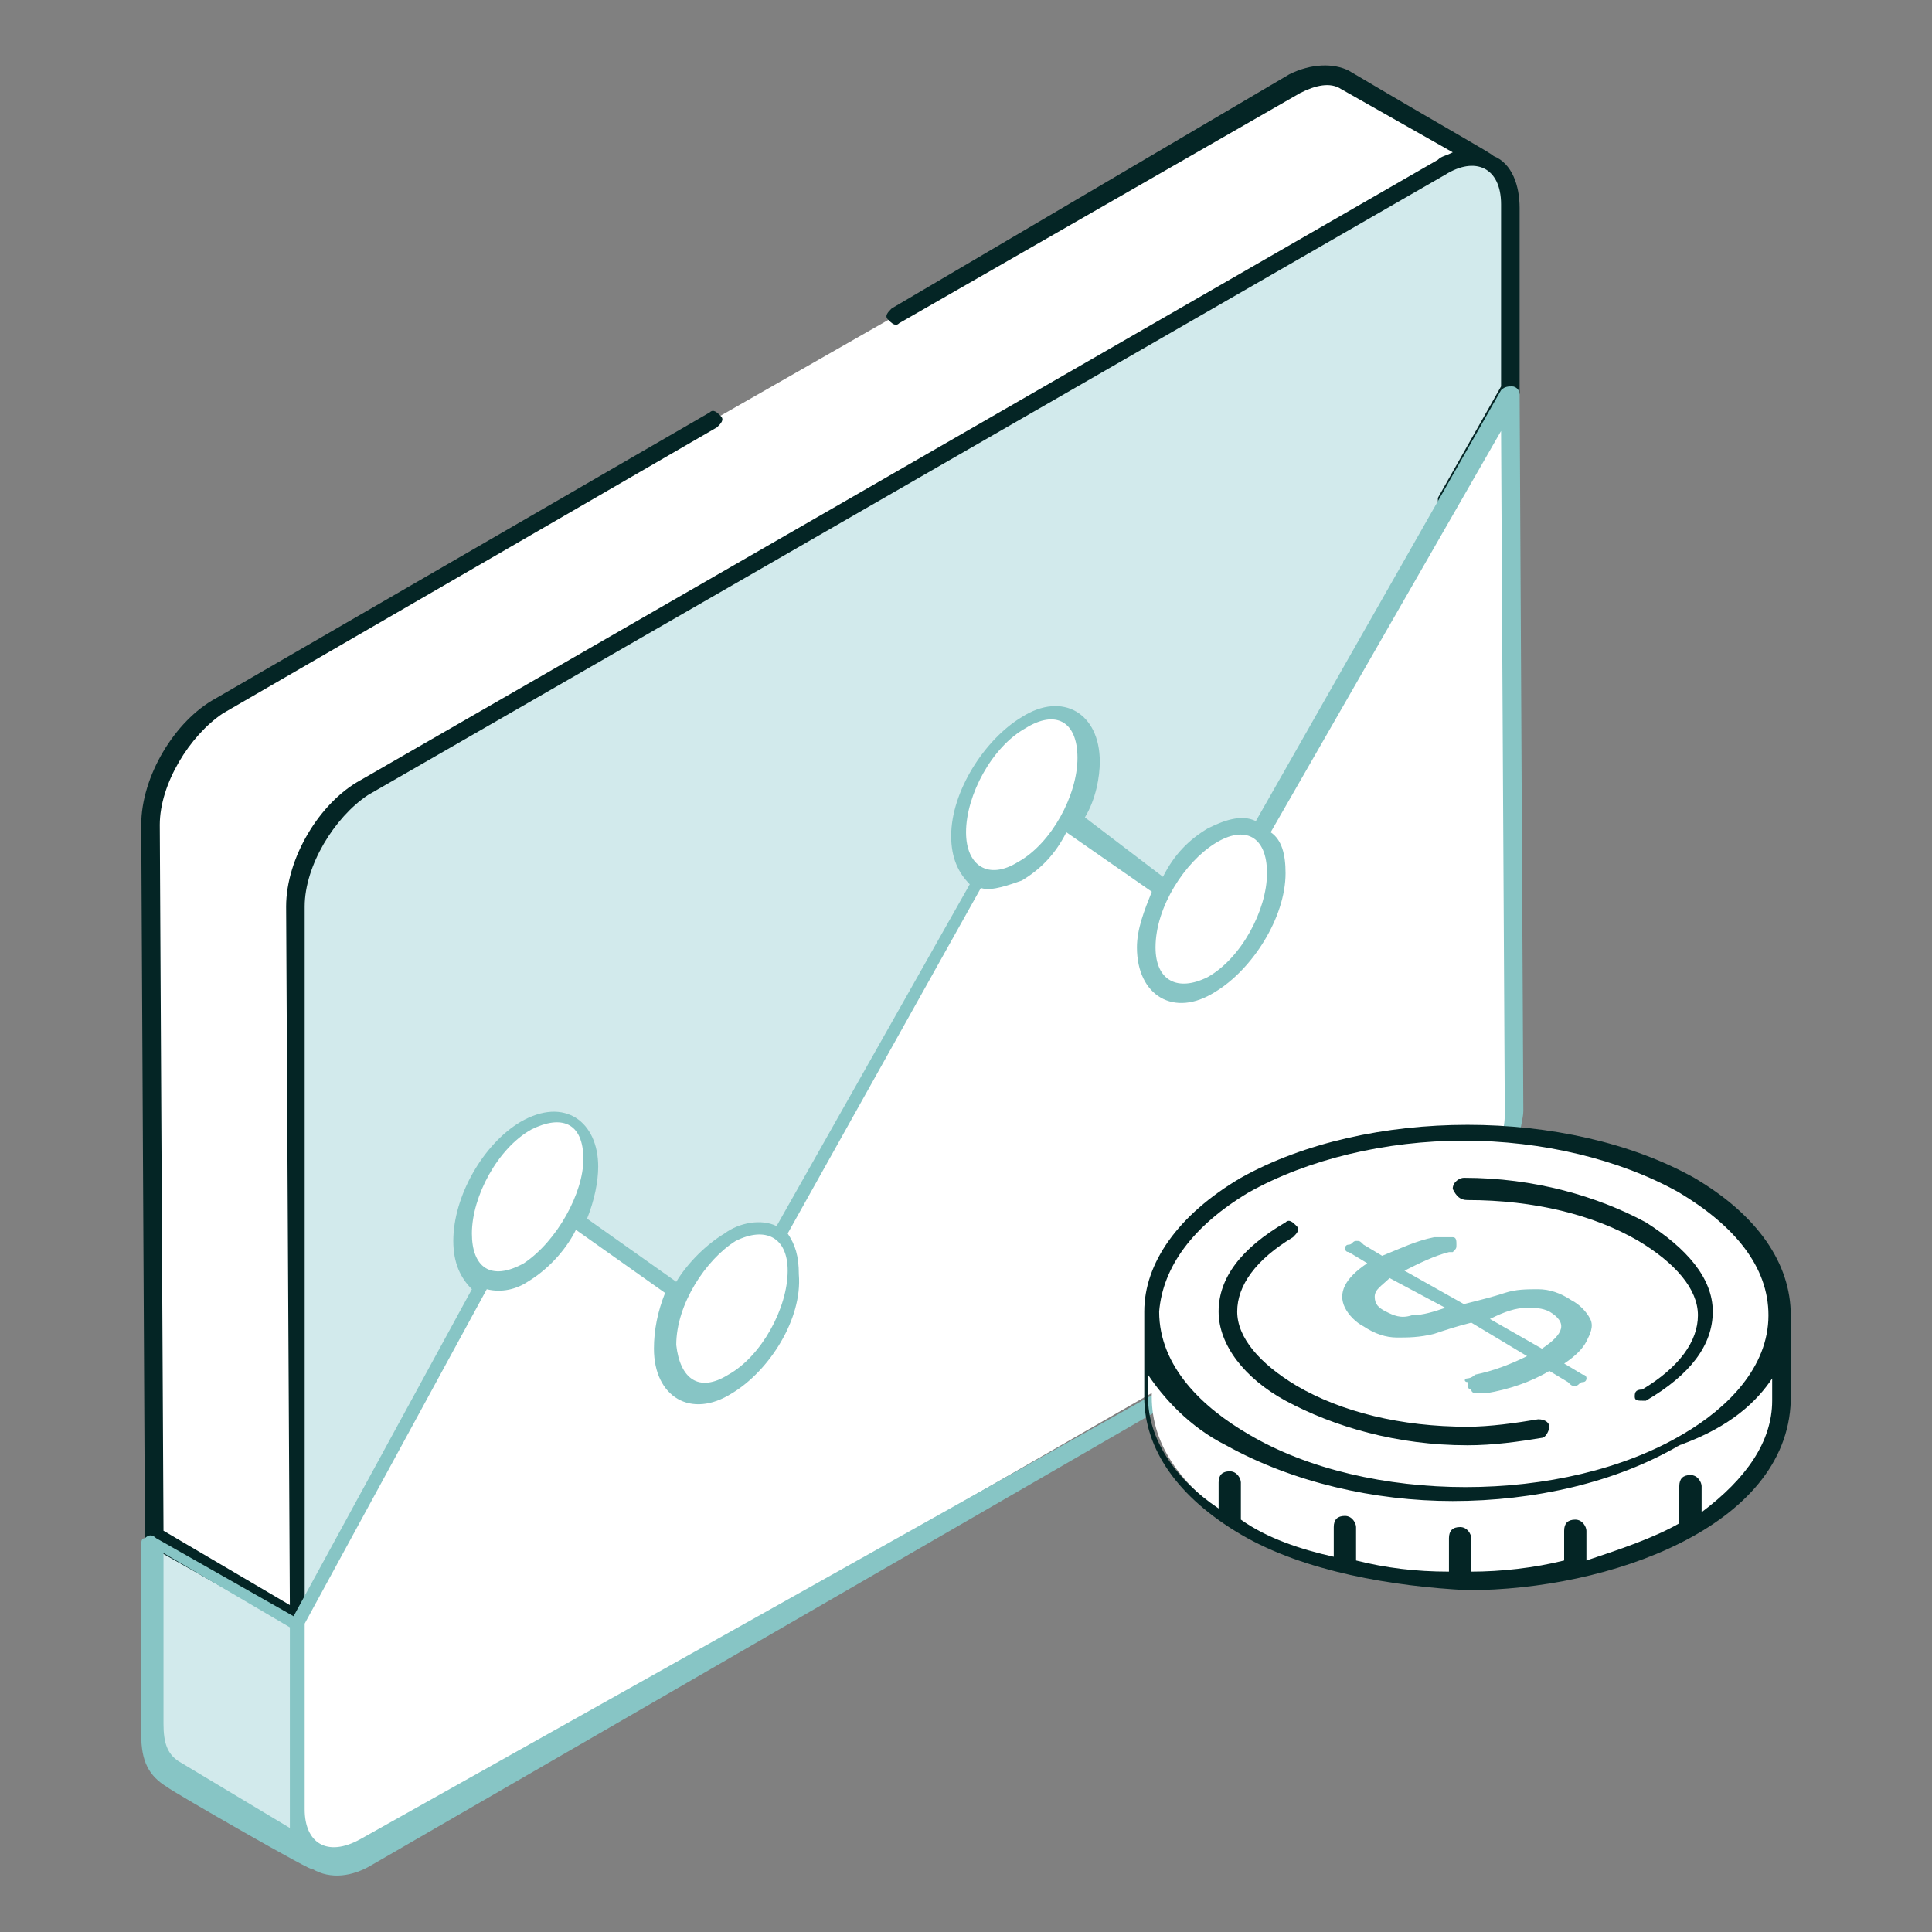 <svg width="40" height="40" viewBox="0 0 40 40" fill="none" xmlns="http://www.w3.org/2000/svg">
<rect x="0" y="0" width="40" height="40" fill="#808080" stroke="none"/>
<path d="M3.154 35.692C3.154 36.154 3.308 36.462 3.539 36.615L6.462 38.308L6.385 38.231C6.308 38.154 6.231 38 6.154 37.846V33.538L3.154 31.846V35.692Z" fill="#D2EAEC"/>
<path d="M14.77 8.692L4.539 14.616C3.77 15.077 3.154 16.154 3.154 17.077L3.231 31.846L6.154 33.539L6.077 18.769C6.077 17.846 6.693 16.769 7.462 16.308L29.77 3.462C29.924 3.385 30 3.385 30.077 3.308C30.231 3.231 30.462 3.231 30.539 3.308C30.616 3.308 30.693 3.385 30.693 3.385C30.693 3.385 30.616 3.385 30.616 3.308L27.693 1.616C27.462 1.462 27.077 1.462 26.693 1.692L18.539 6.539M6.616 38.385C6.539 38.308 6.539 38.308 6.462 38.308C6.462 38.308 6.539 38.308 6.616 38.385C6.539 38.385 6.539 38.385 6.616 38.385Z" fill="white"/>
<path d="M11.077 24.538L15.077 27.384L21.308 16.308L25 19.077L31.231 8.154V4.308C31.231 3.846 31.077 3.538 30.847 3.385C30.847 3.385 30.77 3.385 30.77 3.308H30.231C30.154 3.308 30 3.385 29.924 3.461L7.616 16.308C6.847 16.769 6.231 17.846 6.231 18.769L6.154 33.538L6.462 33.077L11.077 24.538Z" fill="#D2EAEC"/>
<path d="M31.462 4.308C31.462 3.846 31.308 3.385 30.924 3.231C30.847 3.154 30.001 2.692 27.924 1.462C27.616 1.308 27.155 1.308 26.693 1.539L18.462 6.385C18.385 6.462 18.308 6.539 18.385 6.616C18.462 6.692 18.539 6.769 18.616 6.692L26.924 1.923C27.232 1.769 27.539 1.692 27.77 1.846L30.078 3.154C29.924 3.231 29.847 3.231 29.77 3.308L7.462 16.154C6.616 16.616 5.924 17.769 5.924 18.769L6.001 33.231L3.385 31.692L3.308 17.077C3.308 16.231 3.924 15.231 4.616 14.769L14.847 8.846C14.924 8.769 15.001 8.692 14.924 8.616C14.847 8.539 14.77 8.462 14.693 8.539L4.462 14.462C3.616 14.923 2.924 16.077 2.924 17.077L3.001 31.846C3.001 31.923 3.001 32 3.078 32L6.078 33.693H6.155C6.232 33.693 6.308 33.693 6.308 33.616V18.769C6.308 17.923 6.924 16.923 7.616 16.462L29.924 3.616C30.539 3.231 31.078 3.462 31.078 4.231V8L29.77 10.308V11.077L31.462 8.154V4.308Z" fill="#042525"/>
<path d="M25 19.077L21.308 16.308L15.077 27.385L11.077 24.539L6.462 33.077L6.154 33.539V37.846C6.231 38 6.308 38.154 6.385 38.231L6.462 38.308H6.539C6.77 38.462 7.154 38.462 7.539 38.231L29.847 25.385C30.616 24.923 31.231 23.846 31.231 22.923L31.154 8.077L25 19.077Z" fill="white"/>
<path d="M10.923 23.231C11.692 22.769 12.231 23.154 12.231 24C12.231 24.846 11.615 25.923 10.923 26.308C10.154 26.769 9.615 26.385 9.615 25.538C9.615 24.692 10.154 23.615 10.923 23.231ZM15.154 25.538C15.923 25.077 16.461 25.462 16.461 26.308C16.461 27.154 15.846 28.231 15.154 28.615C14.384 29.077 13.846 28.692 13.846 27.846C13.769 27 14.384 26 15.154 25.538ZM21.154 14.923C21.923 14.461 22.461 14.846 22.461 15.692C22.461 16.538 21.846 17.615 21.154 18C20.384 18.462 19.846 18.077 19.846 17.231C19.846 16.385 20.384 15.308 21.154 14.923ZM25.077 17.308C25.846 16.846 26.384 17.231 26.384 18.077C26.384 18.923 25.769 20 25.077 20.385C24.308 20.846 23.769 20.462 23.769 19.615C23.769 18.692 24.308 17.692 25.077 17.308Z" fill="white"/>
<path d="M31.462 8.154C31.462 8.077 31.385 8 31.308 8C31.232 8 31.155 8 31.078 8.077L26.001 17C25.693 16.846 25.308 17 25.001 17.154C24.616 17.385 24.308 17.692 24.078 18.154L22.462 16.923C22.693 16.538 22.77 16.077 22.77 15.769C22.77 14.769 22.001 14.308 21.155 14.846C20.385 15.308 19.693 16.385 19.693 17.308C19.693 17.769 19.847 18.077 20.078 18.308L16.078 25.385C15.77 25.231 15.308 25.308 15.001 25.538C14.616 25.769 14.232 26.154 14.001 26.538L12.155 25.231C12.308 24.846 12.385 24.462 12.385 24.154C12.385 23.231 11.693 22.692 10.77 23.231C10.001 23.692 9.385 24.769 9.385 25.692C9.385 26.154 9.539 26.462 9.77 26.692L6.078 33.462L3.232 31.846C3.155 31.769 3.078 31.769 3.001 31.846C2.924 31.846 2.924 31.923 2.924 32V35.923C2.924 36.462 3.078 36.769 3.462 37C3.539 37.077 6.616 38.846 6.462 38.692C6.847 38.923 7.308 38.846 7.693 38.615L23.924 29.231V28.846L7.462 38.077C6.77 38.462 6.308 38.154 6.308 37.462V33.615L10.078 26.692C10.385 26.769 10.693 26.692 10.924 26.538C11.308 26.308 11.693 25.923 11.924 25.462L13.77 26.769C13.616 27.154 13.539 27.538 13.539 27.923C13.539 28.923 14.308 29.385 15.155 28.846C15.924 28.385 16.616 27.308 16.539 26.385C16.539 26 16.462 25.769 16.308 25.538L20.308 18.385C20.539 18.462 20.924 18.308 21.155 18.231C21.539 18 21.847 17.692 22.078 17.231L23.847 18.462C23.693 18.846 23.539 19.231 23.539 19.615C23.539 20.615 24.308 21.077 25.155 20.538C25.924 20.077 26.616 19 26.616 18.077C26.616 17.692 26.539 17.385 26.308 17.231L31.078 8.923L31.155 23C31.155 23.154 31.155 23.308 31.078 23.538H31.462C31.462 23.385 31.539 23.154 31.539 23L31.462 8.154ZM3.693 36.462C3.462 36.308 3.385 36.077 3.385 35.692V32.154L6.001 33.692V37.846L3.693 36.462ZM10.847 26.154C10.155 26.538 9.77 26.231 9.77 25.538C9.77 24.769 10.308 23.769 11.001 23.385C11.616 23.077 12.078 23.231 12.078 24C12.078 24.692 11.539 25.692 10.847 26.154ZM16.308 26.308C16.308 27.077 15.77 28.077 15.078 28.462C14.462 28.846 14.078 28.538 14.001 27.846C14.001 27 14.616 26.077 15.232 25.692C15.847 25.385 16.308 25.615 16.308 26.308ZM21.078 17.846C20.462 18.231 20.001 17.923 20.001 17.231C20.001 16.462 20.539 15.461 21.232 15.077C21.847 14.692 22.308 14.923 22.308 15.692C22.308 16.462 21.77 17.462 21.078 17.846ZM26.232 18.077C26.232 18.846 25.693 19.846 25.001 20.231C24.385 20.538 23.924 20.308 23.924 19.615C23.924 18.769 24.539 17.846 25.155 17.462C25.77 17.077 26.232 17.308 26.232 18.077Z" fill="#87C5C5"/>
<path d="M36.846 27.231V29C36.846 29.923 36.23 30.923 34.923 31.615C32.384 33.077 28.307 33.077 25.769 31.615C24.461 30.846 23.846 29.923 23.846 28.923V27.154C23.846 28.154 24.461 29.077 25.769 29.846C28.307 31.308 32.384 31.308 34.923 29.846C36.23 29.154 36.846 28.154 36.846 27.231ZM34.999 30.692V31.615V30.692ZM28.076 31.615V32.462V31.615Z" fill="white"/>
<path d="M34.923 24.538C37.461 26 37.461 28.385 34.923 29.846C32.385 31.308 28.308 31.308 25.769 29.846C23.231 28.385 23.231 26 25.769 24.538C28.308 23.077 32.385 23.077 34.923 24.538Z" fill="white"/>
<path d="M30.385 24.615C31.769 24.615 33.077 24.923 34.077 25.461C34.923 25.923 35.385 26.538 35.385 27.154C35.385 27.769 34.923 28.308 34.077 28.846M31.923 29.615C31.462 29.692 30.923 29.769 30.385 29.769C29 29.769 27.692 29.461 26.692 28.923C25.846 28.461 25.385 27.846 25.385 27.231C25.385 26.615 25.846 26.077 26.692 25.538" fill="white"/>
<path d="M37.076 27.231C37.076 26.154 36.384 25.154 35.076 24.385C32.461 22.923 28.307 22.923 25.691 24.385C24.384 25.154 23.691 26.154 23.691 27.154V28.923C23.691 30 24.384 31 25.691 31.769C26.999 32.539 28.845 32.846 30.384 32.923C33.307 32.923 36.999 31.616 37.076 29V27.231ZM25.845 24.692C27.076 24 28.691 23.616 30.307 23.616C31.922 23.616 33.538 24 34.768 24.692C35.922 25.385 36.614 26.231 36.614 27.231C36.614 28.308 35.768 29.154 34.845 29.692C32.384 31.154 28.307 31.154 25.845 29.692C24.922 29.154 23.999 28.308 23.999 27.154C24.076 26.231 24.691 25.385 25.845 24.692ZM36.691 28.539V29C36.691 29.846 36.153 30.616 35.23 31.308V30.769C35.23 30.692 35.153 30.539 34.999 30.539C34.845 30.539 34.768 30.616 34.768 30.769V31.539C34.23 31.846 33.538 32.077 32.845 32.308V31.692C32.845 31.616 32.768 31.462 32.614 31.462C32.461 31.462 32.384 31.539 32.384 31.692V32.308C31.768 32.462 31.076 32.539 30.461 32.539V31.846C30.461 31.769 30.384 31.616 30.23 31.616C30.076 31.616 29.999 31.692 29.999 31.846V32.539C29.307 32.539 28.691 32.462 28.076 32.308V31.616C28.076 31.539 27.999 31.385 27.845 31.385C27.691 31.385 27.614 31.462 27.614 31.616V32.231C26.922 32.077 26.23 31.846 25.691 31.462V30.692C25.691 30.616 25.614 30.462 25.461 30.462C25.307 30.462 25.23 30.539 25.23 30.692V31.231C24.307 30.616 23.768 29.769 23.768 28.923V28.462C24.076 28.923 24.614 29.539 25.384 29.923C26.768 30.692 28.461 31.077 30.076 31.077C31.768 31.077 33.461 30.692 34.768 29.923C35.845 29.539 36.384 29 36.691 28.539Z" fill="#042525"/>
<path d="M30.384 24.846C31.769 24.846 33 25.154 33.923 25.692C34.692 26.154 35.154 26.692 35.154 27.231C35.154 27.769 34.769 28.308 34 28.769C33.846 28.769 33.846 28.846 33.846 28.923C33.846 29 33.923 29 34 29H34.077C35 28.462 35.461 27.846 35.461 27.154C35.461 26.462 34.923 25.846 34.077 25.308C33.077 24.769 31.769 24.385 30.307 24.385C30.23 24.385 30.077 24.462 30.077 24.616C30.154 24.769 30.23 24.846 30.384 24.846ZM26.615 29C27.615 29.539 28.923 29.923 30.384 29.923C30.923 29.923 31.461 29.846 31.923 29.769C32 29.769 32.077 29.616 32.077 29.539C32.077 29.462 32 29.385 31.846 29.385C31.384 29.462 30.846 29.539 30.384 29.539C29 29.539 27.769 29.231 26.846 28.692C26.077 28.231 25.615 27.692 25.615 27.154C25.615 26.616 26 26.077 26.769 25.616C26.846 25.539 26.923 25.462 26.846 25.385C26.769 25.308 26.692 25.231 26.615 25.308C25.692 25.846 25.23 26.462 25.23 27.154C25.23 27.846 25.769 28.539 26.615 29Z" fill="#042525"/>
<path d="M30.385 28.538C30.385 28.538 30.462 28.538 30.539 28.461C30.924 28.384 31.308 28.231 31.616 28.077L30.462 27.384C30.154 27.461 29.924 27.538 29.693 27.615C29.385 27.692 29.154 27.692 28.924 27.692C28.693 27.692 28.462 27.615 28.231 27.461C28.078 27.384 27.924 27.231 27.847 27.077C27.77 26.923 27.77 26.769 27.847 26.615C27.924 26.461 28.078 26.308 28.308 26.154L27.924 25.923C27.847 25.923 27.847 25.846 27.847 25.846C27.847 25.846 27.847 25.769 27.924 25.769C28.001 25.769 28.001 25.692 28.078 25.692C28.154 25.692 28.154 25.692 28.231 25.769L28.616 26C29.001 25.846 29.308 25.692 29.693 25.615H30.078C30.154 25.615 30.154 25.692 30.154 25.769C30.154 25.846 30.154 25.846 30.078 25.923H30.001C29.693 26 29.385 26.154 29.078 26.308L30.308 27C30.616 26.923 30.924 26.846 31.154 26.769C31.385 26.692 31.616 26.692 31.847 26.692C32.078 26.692 32.308 26.769 32.539 26.923C32.693 27 32.847 27.154 32.924 27.308C33.001 27.461 32.924 27.615 32.847 27.769C32.77 27.923 32.616 28.077 32.385 28.231L32.77 28.461C32.847 28.461 32.847 28.538 32.847 28.538C32.847 28.538 32.847 28.615 32.77 28.615C32.693 28.615 32.693 28.692 32.616 28.692C32.539 28.692 32.539 28.692 32.462 28.615L32.078 28.384C31.693 28.615 31.231 28.769 30.77 28.846H30.616C30.539 28.846 30.462 28.846 30.462 28.769C30.385 28.769 30.385 28.692 30.385 28.615C30.308 28.615 30.308 28.538 30.385 28.538ZM31.924 27.923C32.385 27.615 32.462 27.384 32.078 27.154C31.924 27.077 31.77 27.077 31.616 27.077C31.385 27.077 31.154 27.154 30.847 27.308L31.924 27.923ZM28.77 26.461C28.616 26.615 28.462 26.692 28.462 26.846C28.462 27 28.539 27.077 28.693 27.154C28.847 27.231 29.001 27.308 29.231 27.231C29.462 27.231 29.693 27.154 29.924 27.077L28.77 26.461Z" fill="#87C5C5"/>
</svg>
